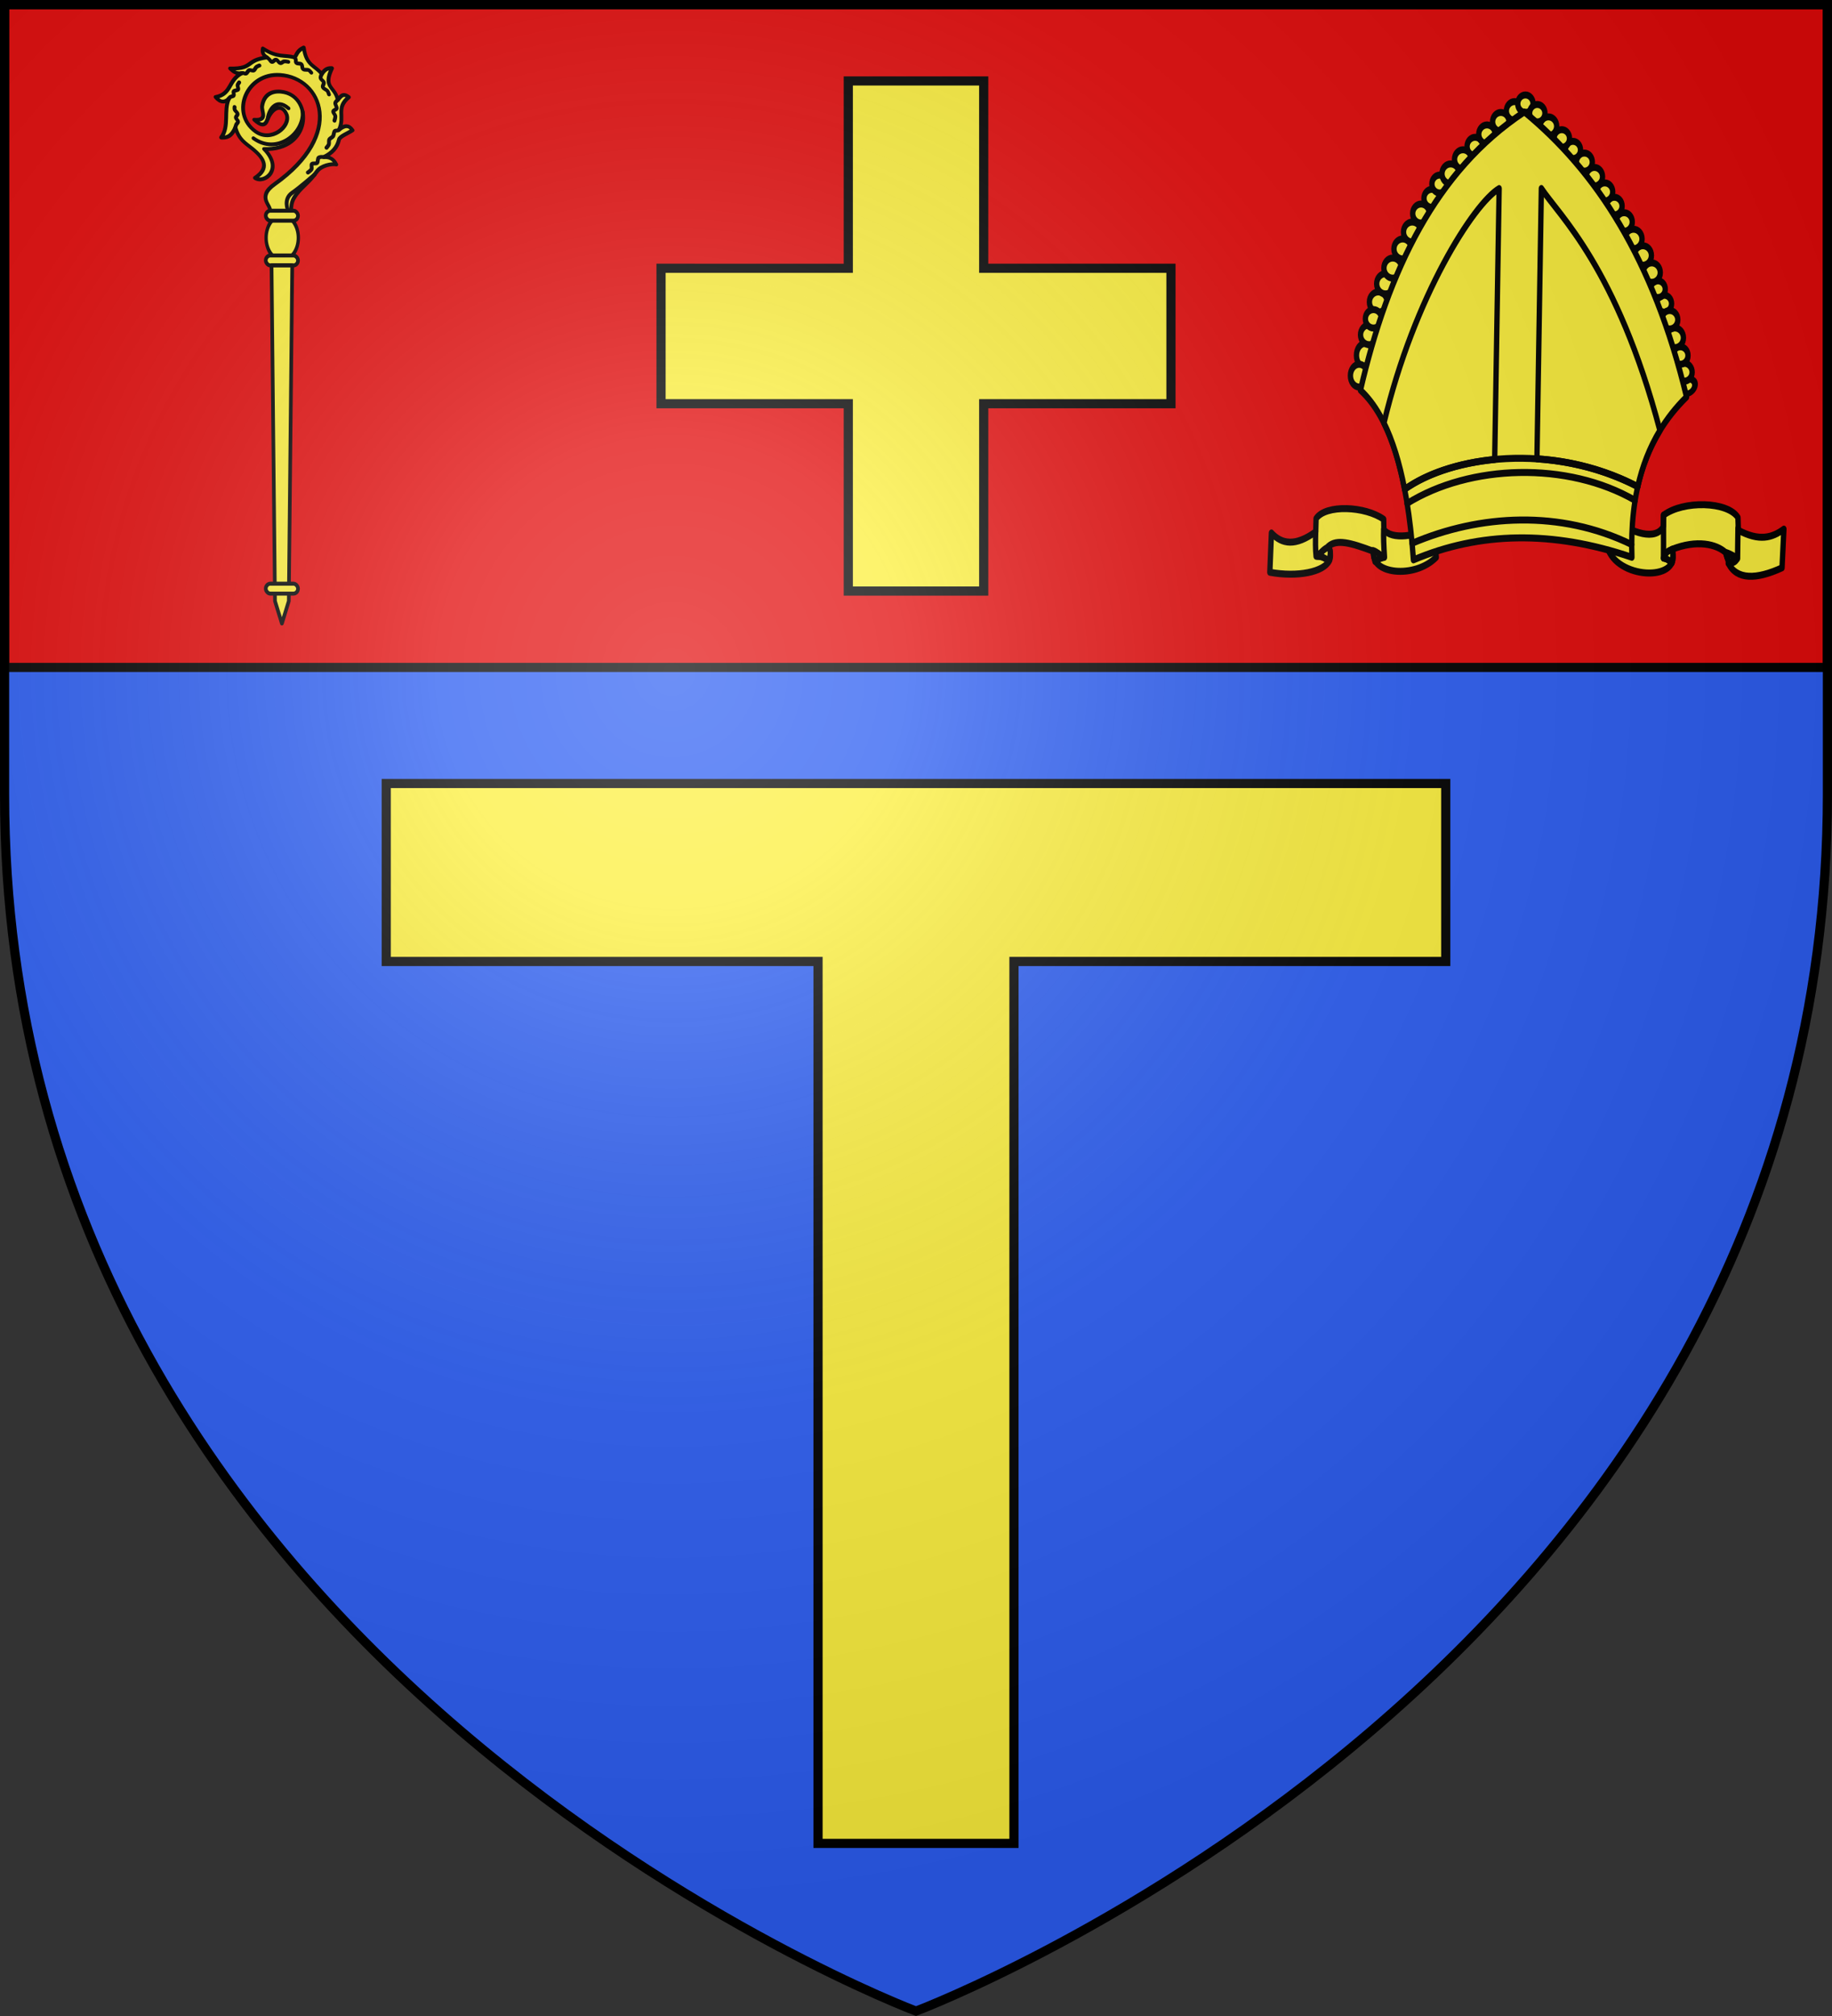 <svg xmlns="http://www.w3.org/2000/svg" width="600" height="660" viewBox="-300 -300 600 660"><rect x="-300" y="-300" width="600" height="660" fill="#333333" stroke="none"/><radialGradient id="a" cx="-80" cy="-80" r="405" gradientUnits="userSpaceOnUse"><stop offset="0" stop-color="#fff" stop-opacity=".31"/><stop offset=".19" stop-color="#fff" stop-opacity=".25"/><stop offset=".6" stop-color="#6b6b6b" stop-opacity=".125"/><stop offset="1" stop-opacity=".125"/></radialGradient><path fill="#2b5df2" d="M-298.5-298.5h597v258.543C298.5 246.291 0 358.5 0 358.5S-298.5 246.291-298.5-39.957z"/><g stroke="#000"><path fill="#e20909" stroke-linecap="round" stroke-linejoin="round" stroke-width="3" d="M-298.5-298.5h597v217h-597z"/><path fill="#fcef3c" stroke-width="3" d="M173.5 14.77H32.08V303.5h-64.162V14.77H-173.5V-43.5h347zM-22.172-273.5v61.328H-83.5v44.344h61.328v61.328h44.344v-61.328H83.5v-44.344H22.172V-273.5z"/><g fill="#fcef3c" stroke-linecap="round" stroke-linejoin="round" stroke-width="4.204" transform="matrix(.416 0 0 .544 94.235 -339.738)"><ellipse stroke-width="5.944" rx="7.314" ry="6.381" transform="matrix(-.725 .321 .256 .577 381.21 305.692)"/><ellipse cx="244.733" cy="139.833" rx="6.473" ry="5.647"/><ellipse cx="253.252" cy="135.453" rx="6.03" ry="5.26"/><ellipse cx="378.328" cy="297.057" rx="6.191" ry="5.4"/><ellipse cx="375.225" cy="287.009" rx="6.042" ry="5.271"/><ellipse cx="370.846" cy="276.343" rx="6.823" ry="5.952"/><ellipse cx="362.513" cy="255.787" rx="5.814" ry="5.072"/><ellipse cx="366.859" cy="265.472" rx="6.367" ry="5.554"/><ellipse cx="357.581" cy="247.066" rx="5.763" ry="5.027"/><ellipse cx="352.724" cy="237.102" rx="6.711" ry="5.854"/><ellipse cx="345.719" cy="226.81" rx="6.734" ry="5.874"/><ellipse cx="338.345" cy="216.87" rx="6.734" ry="5.874"/><ellipse cx="330.969" cy="206.65" rx="6.413" ry="5.594"/><ellipse cx="323.274" cy="197.071" rx="6.092" ry="5.315"/><ellipse cx="315.739" cy="188.554" rx="6.253" ry="5.454"/><ellipse cx="307.562" cy="179.395" rx="6.413" ry="5.594"/><ellipse cx="299.682" cy="170.609" rx="6.253" ry="5.454"/><ellipse cx="290.684" cy="163.292" rx="5.952" ry="5.192"/><ellipse cx="281.886" cy="156.395" rx="6.092" ry="5.315"/><ellipse cx="271.387" cy="149.051" rx="6.496" ry="5.667"/><ellipse cx="262.604" cy="141.166" rx="6.03" ry="5.26"/><ellipse cx="127.065" cy="286.928" rx="6.823" ry="7.22"/><ellipse cx="122.394" cy="299.13" rx="6.912" ry="6.85"/><ellipse cx="130.262" cy="274.541" rx="6.823" ry="5.952"/><ellipse cx="137.415" cy="254.822" rx="6.982" ry="6.091"/><ellipse cx="133.626" cy="264.915" rx="6.367" ry="5.554"/><ellipse cx="143.128" cy="243.835" rx="6.982" ry="6.091"/><ellipse cx="148.801" cy="234.392" rx="6.943" ry="6.056"/><ellipse cx="156.633" cy="222.859" rx="6.895" ry="6.015"/><ellipse cx="164.184" cy="212.681" rx="6.895" ry="6.015"/><ellipse cx="171.079" cy="201.56" rx="6.566" ry="5.728"/><ellipse cx="179.615" cy="192.409" rx="6.238" ry="5.442"/><ellipse cx="185.813" cy="183.797" rx="6.189" ry="5.399"/><ellipse cx="194.372" cy="177.634" rx="6.814" ry="5.944"/><ellipse cx="204.082" cy="168.968" rx="6.644" ry="5.796"/><ellipse cx="213.642" cy="161.193" rx="6.324" ry="5.516"/><ellipse cx="222.991" cy="153.865" rx="6.473" ry="5.647"/><ellipse cx="233.893" cy="146.369" rx="6.473" ry="5.647"/><path d="M53.294 393.784c8.23 6.935 19.182 8.085 34.882-.75l.289-7.882c7.455-8.647 38.662-7.523 53.2.405l.155 6.145c5.857 6.434 26.434 4.237 39.084-1.964l2.178 18.675c-17.114 13.203-52.487 10.168-49.16-3.505-18.593-5.384-29.207-7.458-35.82-3.044 1.766 2.387 2.158 6.471.916 8.435-4.44 7.017-25.154 10.206-46.97 7.14z"/><path d="M88.153 392.54c-.209 5.708-.313 11.207.311 15.25 6.536.104 6.536 1.453 10.583 2.179M141.687 391.606c-.26 4.202.051 10.115.622 16.807q-4.356.623-7.47 2.49"/><path d="M98.424 402.188c-3.111.822-5.913 3.107-9.026 5.603 2.695-.108 4.666.407 9.026 2.8 1.452-3.215 1.867-6.017 0-8.403M133.283 404.367c2.801.62 5.602 2.592 8.404 4.046-2.907.31-4.464 1.346-6.537 2.49-.834-1.243-1.87-4.46-1.867-6.536M456.752 391.46c-9.19 5.291-19.486 7.42-35.86.708l-.309-7.66c-7.996-9.768-43.024-10.366-58.618-1.41l-.167 6.942c-5.867 8.515-24.824 3.854-38.809-4.396l-4.515 18.295c9.777 18.377 59.294 18.932 49.929-.225 19.942-6.081 35.373-3.134 42.467 1.854.71 2.695 2.36 4.197 2.13 6.416 6.636 10.114 22.012 9.884 42.286 2.774z"/><path d="M123.385 307.871c21.944-72.45 59.783-132.354 129.044-167.449 56.108 35.356 101.478 88.014 127.706 171.513-34.149 25.718-44.594 59.154-43.047 96.494-62.811-16.34-119.975-15.304-171.996 1.556q-7.16-77.824-41.707-102.114z"/><path fill="none" d="M164.036 400.016c53.115-17.405 116.781-20.227 172.906.755"/><path d="M160.05 376.043c49.531-23.63 126.4-25.447 179.564-1.872M262.332 349.186l3.48-162.7c14.076 16.326 59.451 47.663 93.362 145.63-8.309 10.452-13.96 21.77-17.484 33.779-25.845-10.273-53.274-15.403-79.358-16.71zm-33.27.372c-29.008 2.132-54.285 8.868-70.876 17.972q-6.063-24.058-16.317-39.927c23.785-76.118 70.914-132.225 90.705-141.074z"/><path fill="none" d="M341.69 365.896c-67.97-27.017-146.89-18.457-183.504 1.635"/><path d="M420.607 390.986c-.14 3.907-.132 10.326-.334 18.163-2.191 2.15-2.62 2.639-7.274 2.835M361.965 383.098c-.086 2.204.122 14.992-.024 25.821 3.116.469 4.457 1.407 6.682 2.813"/><path d="M411.458 405.622c2.037.573 3.067.773 8.436 3.216-2.005-.121 1.075.148-6.257 2.853-1.558-3.633-2.003-2.75-2.179-6.069M369.399 403.452c-4.235 1.227-5.335 1.8-7.458 5.467 3.118.35 4.46 1.52 6.682 2.813.896-1.405.778-5.935.776-8.28"/></g><g fill="#fcef3c" stroke-linecap="round" stroke-linejoin="round" stroke-width="3.191" transform="matrix(.377 0 0 .407 -246.086 -371.245)"><g stroke-width="4.482"><path d="M-308.832 160c6.49-2.218-1.942-21.32 26.534-18.921 106.593 8.982 131.026-55.368 94.73-88.061-29.306-26.396-77.837-4.392-69.336 29.72 5.154 20.683 36.752 21.62 42.831 8.342 4.842-12.746-7.009-17.11-22.927-9.341-7.004 3.417-10.437-.362-11.464-9.766 12.173 11.232 13.52-2.053 18.682-5.944 13.615-10.266 25.154-3.373 31.47 4.049 22.445 26.375-22.775 68.995-65.013 33.74 1.858 31.473-28.52 29.828-32.268 17.832 22.002 2.403 24.888-9.6 21.654-26.749-1.802-9.553-5.248-17.06 1.78-30.17-12.73 5.558-17.448 1.696-21.654-1.699 17.447-3.544 24.19-21.152 39.113-27.272-6.467.758-11.416-2.509-11.09-10.94 17.664 9.223 24.96-5.025 43.732-1.274-5.886-3.587-6.387-7.944-6.794-12.313 5.83 4.778 10.02 7.247 13.482 8.575 9.336 3.582 13.365-1.13 29.925 8.833-.958-3.51-1.868-7.018 3.507-10.528 5.941 18.997 14.795 20.514 22.217 30.624 4.843-1.195 7.989-3.919 16.512-1.802-13.155 17.363-3.773 23.798-5.103 35.427 8.122-2.263 11.39-.045 14.41 2.402-25.302 10.026-12.009 17.3-20.715 30.923 4.933-.287 10.7-3.08 12.61 5.705-21.46-.314-18.824 13.384-35.728 20.415 8.97.026 13.048 3.377 12.01 10.208-6.806-.6-16.878-4.142-20.416-1.801-7.727 5.11-17.134 6.432-28.522 3.602 5.922 3.955 7.708 9.092 5.705 15.312-3.488-4.25-14.874-10.088-23.718-8.106-18.627 4.174-28.529 1.37-42.933 5.704-6.344 1.909-9.71 5.499-13.478 8.682z" transform="matrix(.532 -.423 .517 .542 172.838 127.279)"/><path fill="none" d="M-534.879-219.236c6.562-5.603 24.908-12.463 27.6 6.282M-496.893-199.803c-16.553 19.907-59.59 18.118-67.493-13.15" transform="matrix(.532 -.423 .517 .542 487.564 162.987)"/><path fill="none" d="M-291.64 173.416c-.073.005 4.504-13.728 18.631-12.304 10.69 1.077 35.632.867 35.632.867" transform="matrix(.532 -.423 .517 .542 172.838 127.279)"/><path d="M-214.663 153.816c-1.126-1.479-2.763-2.666-4.636-3.107-2.079-.489-4.232 3.185-6.368 3.185-1.852 0-3.683-2.99-5.52-2.76s-2.947 3.358-4.67 4.033c-1.721.674-6.157.213-6.157.213M-177.735 141.807c-2.711.195-2.406-1.087-4.455-1.832-1.892-.689-4.59 2.48-6.539 2.987-1.92.5-4.258-.471-6.156.105-1.732.525-3.04 3.034-4.67 3.82-1.35.653-4.883 1.062-4.883 1.062M-154.129 115.651s-4.096-.002-5.352.945c-1.512 1.14-1.528 4.493-3.151 5.467-1.455.873-4.287-.822-5.653.186-1.372 1.013-.826 4.013-1.853 5.374-1.022 1.355-4.633 3.244-4.633 3.244M-148.297 82.223s-3.568 1.403-4.379 2.72c-.93 1.513.364 4.36-.524 5.898-.889 1.54-4.173 1.763-4.849 3.407-.76 1.848 1.353 4.563 1.18 6.553-.11 1.251-1.442 3.931-1.442 3.931M-159.918 48.47s-.088 1.724-.359 2.4c-.482 1.205-2.512 2.24-2.49 3.538.032 1.824 3.475 3.036 3.67 4.85.19 1.766-2.752 3.615-2.49 5.372.295 1.983 3.678 3.133 4.456 4.98.458 1.09.262 3.932.262 3.932M-185.445 28.64s.435 2.159.53 3.096c.124 1.214-.647 3.124.132 4.063 1.156 1.395 4.643.002 5.897 1.31 1.243 1.298-.17 4.577 1.048 5.898 1.047 1.136 3.634.554 4.98 1.31 1.285.722 3.539 3.408 3.539 3.408M-222.39 23.34s1.344.65 1.83 1.058c.748.627 1.198 2.107 2.096 2.49 1.667.71 4.316-.986 6.029-.394 1.447.5 2.33 2.98 3.8 3.408 1.608.467 3.83-.965 5.504-.918 1.25.036 4.063.918 4.063.918M-254.87 35.78s1.902-.428 2.726-.374c1.342.087 3.019 1.5 4.325 1.18 1.458-.36 2.213-3.038 3.669-3.408 1.691-.43 3.986 2.012 5.635 1.442 1.405-.486 1.795-3.082 3.014-3.932.98-.683 3.801-1.18 3.801-1.18M-272.201 64.749s1.969-1.29 2.889-1.691c1.242-.543 3.393-.326 4.325-1.31 1.029-1.088.206-3.712 1.18-4.85.996-1.165 3.782-.75 4.717-1.965 1.065-1.384.034-4.191.786-5.767.396-.828 2.097-2.228 2.097-2.228" transform="matrix(.532 -.423 .517 .542 172.838 127.279)"/></g><ellipse cx="978.714" cy="-26.675" stroke-width="2.908" rx="14.046" ry="14.901" transform="matrix(.997 0 0 1.208 -873.614 398.576)"/><rect width="28" height="8" x="87.882" y="344.551" ry="4"/><rect width="28" height="8" x="87.882" y="380.551" ry="4"/><path d="m95.882 658.551-3-270h18l-3 270-6 18z"/><rect width="28" height="8" x="87.882" y="644.551" ry="4"/></g></g><path fill="url(#a)" d="M-298.5-298.5h597V-40C298.5 246.2 0 358.39 0 358.39S-298.5 246.2-298.5-40z"/><path fill="none" stroke="#000" stroke-width="3" d="M-298.5-298.5h597v258.503C298.5 246.206 0 358.398 0 358.398S-298.5 246.206-298.5-39.997z"/></svg>
